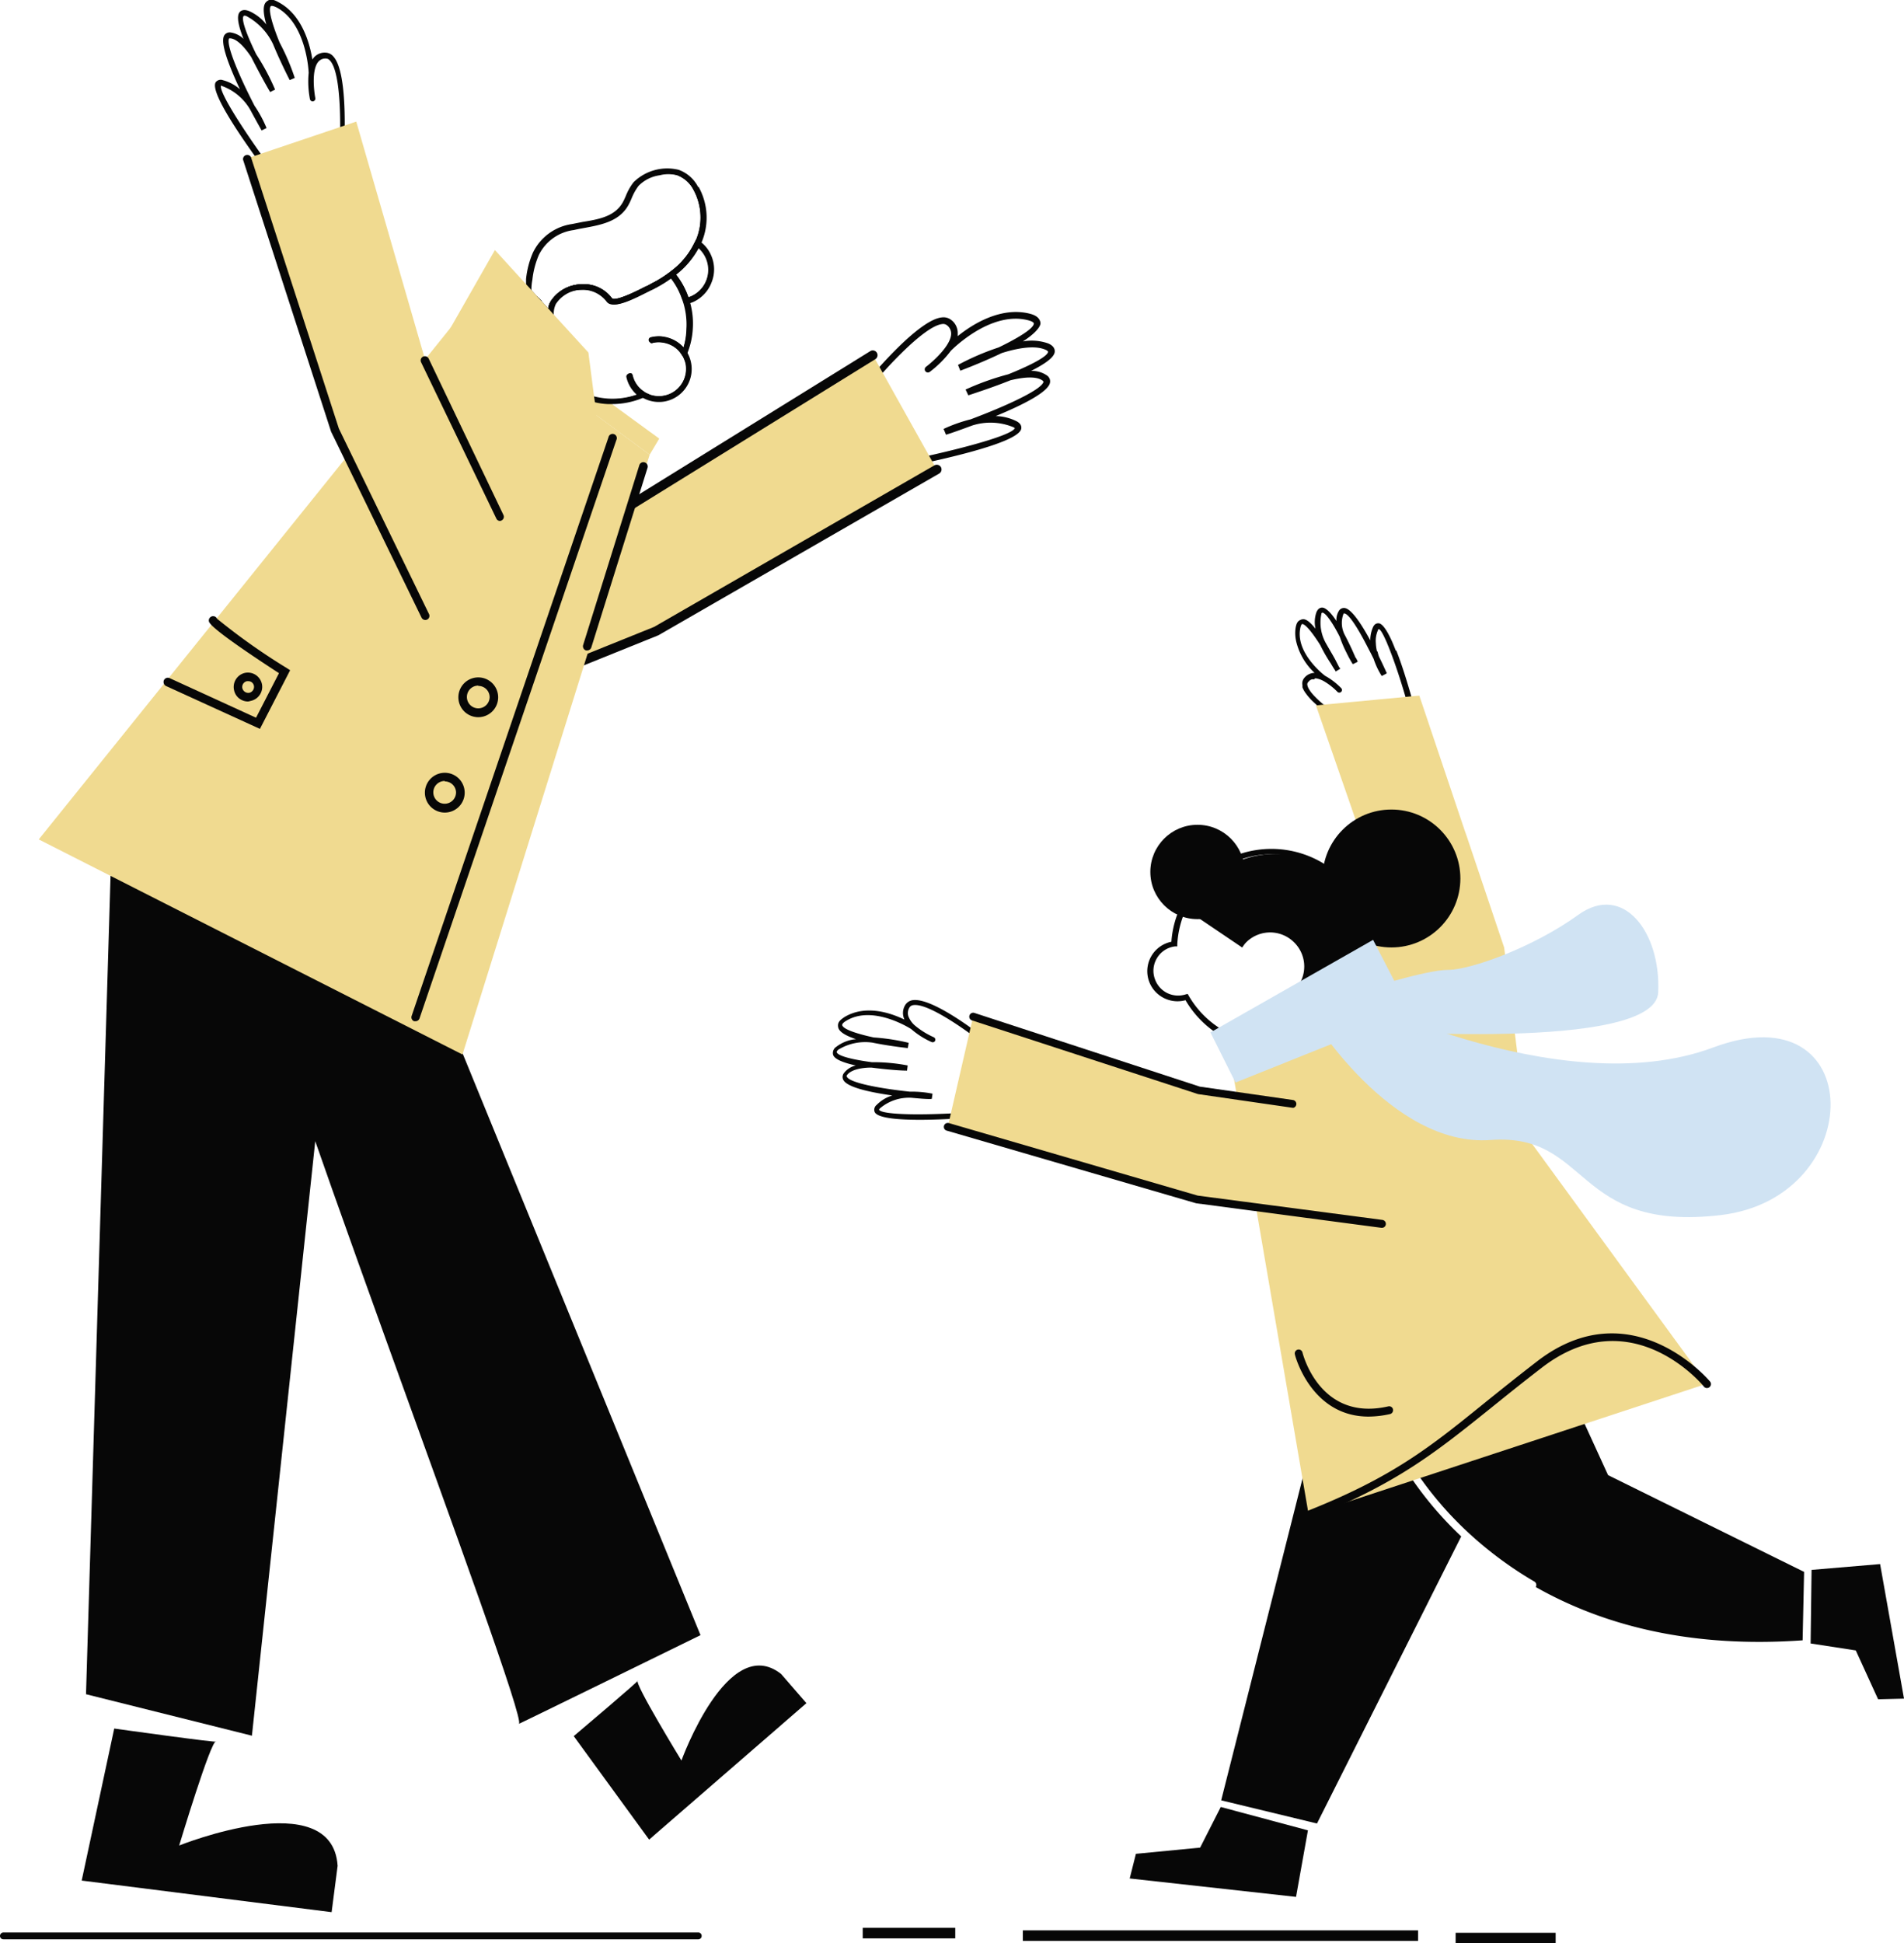<svg xmlns="http://www.w3.org/2000/svg" viewBox="0 0 180.86 184.58"><title>Asset 58</title><g id="Layer_2" data-name="Layer 2"><g id="Capa_1" data-name="Capa 1"><polygon points="57.77 38.12 62.62 41.66 61.71 43.19 54.88 38.13 57.77 38.12" fill="#f0da90"/><path d="M67.29,24.32a3.15,3.15,0,0,0-.81-1.05l-.22-.16A1,1,0,0,0,66,23a1.34,1.34,0,0,1-.12.24,7.21,7.21,0,0,1-2.05,2.45l-.21.17-.21.15a11.38,11.38,0,0,1-1.37.85l-.24.13a1.59,1.59,0,0,0,.13.22,1.07,1.07,0,0,0,.15.22l.23-.12a11.64,11.64,0,0,0,1.43-.9,6.66,6.66,0,0,1,1.08,2,1.06,1.06,0,0,1,.09.25l.26,0a1.53,1.53,0,0,0,.26-.08,2.6,2.6,0,0,0,.36-.13A3,3,0,0,0,67.29,24.32Zm-1.58,3.79a1.75,1.75,0,0,1-.32.12,7.42,7.42,0,0,0-1.19-2.17,8,8,0,0,0,2.15-2.55,2.76,2.76,0,0,1-.64,4.6Z" fill="#070707"/><path d="M62.2,27.06a1,1,0,0,1-.12-.23l-.24.13a1.59,1.59,0,0,0,.13.22,1.07,1.07,0,0,0,.15.22l.23-.12Zm0,0a1,1,0,0,1-.12-.23l-.24.13a1.59,1.59,0,0,0,.13.22,1.07,1.07,0,0,0,.15.22l.23-.12Zm5.33-2.85A3.14,3.14,0,0,0,66.59,23a1.24,1.24,0,0,0-.23-.17l-.22-.13A2.44,2.44,0,0,1,66,23a1.34,1.34,0,0,1-.12.24,1,1,0,0,1,.22.14,1.16,1.16,0,0,1,.21.16,2.76,2.76,0,0,1-.64,4.6,1.75,1.75,0,0,1-.32.12,1.34,1.34,0,0,1-.27.07,1.09,1.09,0,0,1-.26.05,1.06,1.06,0,0,1,.09.25,2.41,2.41,0,0,1,.08.25l.25,0,.27-.08a2,2,0,0,0,.39-.14,3.34,3.34,0,0,0,1.7-1.86A3.29,3.29,0,0,0,67.53,24.21ZM62.2,27.06a1,1,0,0,1-.12-.23l-.24.13a1.59,1.59,0,0,0,.13.22,1.07,1.07,0,0,0,.15.22l.23-.12Zm0,0a1,1,0,0,1-.12-.23l-.24.13-.23.12a1,1,0,0,0,.13.23,1.28,1.28,0,0,0,.14.21,1.34,1.34,0,0,0,.24-.12l.23-.12Z" fill="#070707"/><path d="M65.28,28.81a.72.72,0,0,0-.07-.25,1.14,1.14,0,0,0-.09-.26A6.73,6.73,0,0,0,64,26.23a.63.63,0,0,0-.17-.2.7.7,0,0,0-.16-.2l-.21.15a11.38,11.38,0,0,1-1.37.85l-.24.13-.23.12-.41.19-.29.15c-2.28,1.14-2.71,1-2.79.89A3.3,3.3,0,0,0,55.24,27a3.58,3.58,0,0,0-2.92,1.6,1.82,1.82,0,0,0-.25.72l-.65-.71-.21-.23a7.32,7.32,0,0,0-.39,2,4.19,4.19,0,0,0,0,.71.82.82,0,0,0,0,.27,2.11,2.11,0,0,0,0,.26,7.35,7.35,0,0,0,5.61,6.34,7.29,7.29,0,0,0,4.35-.3.89.89,0,0,0,.29-.12,1.23,1.23,0,0,0,.31-.14.92.92,0,0,1-.27-.16,2.5,2.5,0,0,1-1.09-1.56.3.3,0,0,0-.12-.17.27.27,0,0,0-.2,0,.26.26,0,0,0-.2.31,3.13,3.13,0,0,0,1,1.68,7.09,7.09,0,0,1-2.79.41,7.7,7.7,0,0,1-1.36-.21l-.54-4.17-3.33-3.64a2.09,2.09,0,0,1,.2-1,3,3,0,0,1,2.5-1.36,2.87,2.87,0,0,1,2.44,1.12c.44.61,1.7.15,3.44-.73l.28-.14.46-.23a1.34,1.34,0,0,0,.24-.12l.23-.12a11.64,11.64,0,0,0,1.43-.9,6.66,6.66,0,0,1,1.08,2,1.06,1.06,0,0,1,.09.25,2.41,2.41,0,0,1,.08.25,7.07,7.07,0,0,1,.25,2.3A6.73,6.73,0,0,1,64.93,33a3.18,3.18,0,0,0-2.11-1.05,3.08,3.08,0,0,0-1,.08.26.26,0,0,0-.2.32.25.25,0,0,0,.12.16.24.24,0,0,0,.2,0,2.26,2.26,0,0,1,.86-.05,2.76,2.76,0,0,1,1.1.37,2.59,2.59,0,0,1,.93,1,2.85,2.85,0,0,0,.12-.31c0-.1.09-.2.13-.3a7.46,7.46,0,0,0,.41-2.08A6.83,6.83,0,0,0,65.28,28.81Z" fill="#070707"/><path d="M65.55,28.73a2.41,2.41,0,0,0-.08-.25,1.83,1.83,0,0,0-.08-.25,7.42,7.42,0,0,0-1.19-2.17,1.51,1.51,0,0,0-.17-.2,1.4,1.4,0,0,0-.16-.2l-.21.17-.21.15,0,0a.7.7,0,0,1,.13.17,1.06,1.06,0,0,1,.17.2,6.66,6.66,0,0,1,1.08,2,1.06,1.06,0,0,1,.09.25,2.41,2.41,0,0,1,.08.25,7.07,7.07,0,0,1,.25,2.3A6.73,6.73,0,0,1,64.93,33h0a1.72,1.72,0,0,1-.11.29c0,.09-.07.19-.11.28a2.61,2.61,0,0,1,.17.28,1.94,1.94,0,0,1,.13.3,1.3,1.3,0,0,0,.16-.31h0a2.88,2.88,0,0,0,.13-.31,7.31,7.31,0,0,0,.51-2.35A7.41,7.41,0,0,0,65.55,28.73Zm-4.13,8.64a.92.92,0,0,1-.27-.16,1.51,1.51,0,0,1-.29.13l-.28.11a7.09,7.09,0,0,1-2.79.41,7.7,7.7,0,0,1-1.36-.21,7.09,7.09,0,0,1-5.31-6.11,2.6,2.6,0,0,1,0-.26,2.72,2.72,0,0,1,0-.28,2.09,2.09,0,0,1,0-.25c0-.12,0-.25,0-.38a6.31,6.31,0,0,1,.34-1.79l-.21-.23L51,28.13a7.49,7.49,0,0,0-.45,2.21c0,.24,0,.48,0,.71a2.53,2.53,0,0,0,0,.28l0,.26a7.58,7.58,0,0,0,5.92,6.61,6.5,6.5,0,0,0,1.25.18l.42,0a7.59,7.59,0,0,0,2.93-.59,2,2,0,0,0,.3-.14h0a1.82,1.82,0,0,0,.31-.16Z" fill="#070707"/><path d="M63.24,37.84a2.89,2.89,0,0,1-1.82-.17h0l-.3-.16a2.2,2.2,0,0,1-.25-.17,2.83,2.83,0,0,1-1.06-1.63l.14-.23a.3.3,0,0,1,.12.17,2.5,2.5,0,0,0,1.09,1.56.92.92,0,0,0,.27.16l.31.14h0a2.6,2.6,0,0,0,3.37-3,2.81,2.81,0,0,0-.1-.31,1.94,1.94,0,0,0-.13-.3,2.59,2.59,0,0,0-.93-1,2.76,2.76,0,0,0-1.1-.37,2.26,2.26,0,0,0-.86.05.24.24,0,0,1-.2,0l.14-.22a2.63,2.63,0,0,1,.92-.07,2.84,2.84,0,0,1,2,1.08,1.44,1.44,0,0,1,.18.25,2.75,2.75,0,0,1,.17.29h0a3.38,3.38,0,0,1,.2.56A2.86,2.86,0,0,1,63.24,37.84Z" fill="#070707"/><path d="M63.3,38.1a2.94,2.94,0,0,1-.72.08,3.08,3.08,0,0,1-1.47-.37,1.75,1.75,0,0,1-.29-.18l-.24-.18a3.13,3.13,0,0,1-1-1.68.26.26,0,0,1,.2-.31.27.27,0,0,1,.2,0,.3.3,0,0,1,.12.17,2.5,2.5,0,0,0,1.09,1.56.92.92,0,0,0,.27.16l.31.14h0a2.6,2.6,0,0,0,3.37-3,2.81,2.81,0,0,0-.1-.31,1.94,1.94,0,0,0-.13-.3,2.59,2.59,0,0,0-.93-1,2.76,2.76,0,0,0-1.1-.37,2.26,2.26,0,0,0-.86.05.24.24,0,0,1-.2,0,.25.25,0,0,1-.12-.16.26.26,0,0,1,.2-.32,3.08,3.08,0,0,1,1-.08A3.18,3.18,0,0,1,64.93,33h0a2.54,2.54,0,0,1,.2.24,2.61,2.61,0,0,1,.17.28,3.13,3.13,0,0,1-2,4.58Z" fill="#070707"/><path d="M52.07,29.29l-.65-.71a6.31,6.31,0,0,0-.34,1.79c0,.13,0,.26,0,.38a2.09,2.09,0,0,0,0,.25,6.46,6.46,0,0,0,.91-.39l0,0V30.3A5.69,5.69,0,0,1,52.07,29.29ZM61.84,27l-.23.12-.41.19-.29.15c-2.28,1.14-2.71,1-2.79.89A3.3,3.3,0,0,0,55.24,27a3.58,3.58,0,0,0-2.92,1.6,1.82,1.82,0,0,0-.25.72l.24.27a1.82,1.82,0,0,1,.23-.85,3.35,3.35,0,0,1,5.37-.24c.46.63,2.91-.73,3.4-1l.43-.2c.07,0,.15-.08.23-.13A1.59,1.59,0,0,1,61.84,27Zm-9.77,2.33-.65-.71a6.31,6.31,0,0,0-.34,1.79c0,.13,0,.26,0,.38a2.09,2.09,0,0,0,0,.25,6.46,6.46,0,0,0,.91-.39l0,0V30.3A5.69,5.69,0,0,1,52.07,29.29ZM61.84,27l-.23.12-.41.19-.29.15c-2.28,1.14-2.71,1-2.79.89A3.3,3.3,0,0,0,55.24,27a3.58,3.58,0,0,0-2.92,1.6,1.82,1.82,0,0,0-.25.72l.24.27a1.82,1.82,0,0,1,.23-.85,3.35,3.35,0,0,1,5.37-.24c.46.63,2.91-.73,3.4-1l.43-.2c.07,0,.15-.08.23-.13A1.59,1.59,0,0,1,61.84,27ZM51.08,30.37c0,.13,0,.26,0,.38a2.09,2.09,0,0,0,0,.25,6.46,6.46,0,0,0,.91-.39l0,0V30.3a5.69,5.69,0,0,1,0-1l-.65-.71A6.31,6.31,0,0,0,51.08,30.37Zm15-12.51a3.11,3.11,0,0,0-1.71-1.52,3.65,3.65,0,0,0-1.8,0,3.75,3.75,0,0,0-2.19,1.13,8.18,8.18,0,0,0-.92,1.73c-.94,1.89-3.13,1.94-5.1,2.38a4.6,4.6,0,0,0-3.51,2.53,8.39,8.39,0,0,0-.63,2.42c0,.23-.06.47-.08.7a18.71,18.71,0,0,0,0,3.51.74.74,0,0,0,.15.48.46.46,0,0,0,.27.15,1.31,1.31,0,0,0,.28,0l.25,0a7.69,7.69,0,0,0,1.2-.52c0-.35,0-.79,0-1.2a1.82,1.82,0,0,1,.23-.85,3.35,3.35,0,0,1,5.37-.24c.46.63,2.91-.73,3.4-1l.43-.2c.07,0,.15-.08.23-.13a2.53,2.53,0,0,0,.23-.12,11.45,11.45,0,0,0,1.41-.88l.21-.15.21-.17a7.61,7.61,0,0,0,2.11-2.51l.12-.24a1.86,1.86,0,0,0,.1-.25,5.44,5.44,0,0,0,.34-1.08A5.81,5.81,0,0,0,66.09,17.86Zm.35,3.87a5.51,5.51,0,0,1-.3,1A2.44,2.44,0,0,1,66,23a1.34,1.34,0,0,1-.12.24,7.21,7.21,0,0,1-2.05,2.45l-.21.17-.21.15a11.38,11.38,0,0,1-1.37.85l-.24.13-.23.12-.41.19-.29.15c-2.28,1.14-2.71,1-2.79.89A3.3,3.3,0,0,0,55.24,27a3.58,3.58,0,0,0-2.92,1.6,1.82,1.82,0,0,0-.25.72l-.65-.71-.21-.23L51,28.13h0l-.6-.66q0-.47.09-.93a8.18,8.18,0,0,1,.61-2.35,4.3,4.3,0,0,1,3.33-2.38c.33-.08.67-.14,1-.2,1.68-.31,3.43-.64,4.26-2.32.09-.17.16-.34.23-.5a5.15,5.15,0,0,1,.66-1.18,3.48,3.48,0,0,1,2-1,3.3,3.3,0,0,1,1.67,0A2.89,2.89,0,0,1,65.86,18,5.52,5.52,0,0,1,66.44,21.73ZM52.07,29.29l-.65-.71a6.31,6.31,0,0,0-.34,1.79c0,.13,0,.26,0,.38a2.09,2.09,0,0,0,0,.25,6.46,6.46,0,0,0,.91-.39l0,0V30.3A5.69,5.69,0,0,1,52.07,29.29ZM61.84,27l-.23.12-.41.19-.29.15c-2.28,1.14-2.71,1-2.79.89A3.3,3.3,0,0,0,55.24,27a3.58,3.58,0,0,0-2.92,1.6,1.82,1.82,0,0,0-.25.72l.24.27a1.82,1.82,0,0,1,.23-.85,3.35,3.35,0,0,1,5.37-.24c.46.63,2.91-.73,3.4-1l.43-.2c.07,0,.15-.08.23-.13A1.59,1.59,0,0,1,61.84,27Zm-9.77,2.33-.65-.71a6.31,6.31,0,0,0-.34,1.79c0,.13,0,.26,0,.38a2.09,2.09,0,0,0,0,.25,6.46,6.46,0,0,0,.91-.39l0,0V30.3A5.69,5.69,0,0,1,52.07,29.29Z" fill="#070707"/><path d="M61.84,27l-.23.12-.41.19-.29.15c-2.28,1.14-2.71,1-2.79.89A3.3,3.3,0,0,0,55.24,27a3.58,3.58,0,0,0-2.92,1.6,1.82,1.82,0,0,0-.25.72l.24.27a1.82,1.82,0,0,1,.23-.85,3.35,3.35,0,0,1,5.37-.24c.46.63,2.91-.73,3.4-1l.43-.2c.07,0,.15-.08.23-.13A1.59,1.59,0,0,1,61.84,27Zm0,0-.23.12-.41.19-.29.15c-2.28,1.14-2.71,1-2.79.89A3.3,3.3,0,0,0,55.24,27a3.58,3.58,0,0,0-2.92,1.6,1.82,1.82,0,0,0-.25.72l.24.27a1.82,1.82,0,0,1,.23-.85,3.35,3.35,0,0,1,5.37-.24c.46.63,2.91-.73,3.4-1l.43-.2c.07,0,.15-.08.23-.13A1.59,1.59,0,0,1,61.84,27Zm4.48-9.23a3.36,3.36,0,0,0-1.85-1.64,4.57,4.57,0,0,0-4.28,1.17,5.25,5.25,0,0,0-.74,1.3c-.07.16-.14.32-.22.48-.72,1.45-2.26,1.74-3.89,2l-1,.2A4.89,4.89,0,0,0,50.62,24a8.42,8.42,0,0,0-.65,2.5c0,.16,0,.32,0,.48a19.09,19.09,0,0,0-.05,3.78,1.06,1.06,0,0,0,.21.63.72.72,0,0,0,.51.24h.27l.26-.05a6.27,6.27,0,0,0,1.11-.45l.32-.16v-.64c0-.15,0-.3,0-.45a2.09,2.09,0,0,1,.2-1,3,3,0,0,1,2.5-1.36,2.87,2.87,0,0,1,2.44,1.12c.44.61,1.7.15,3.44-.73l.28-.14.46-.23a1.34,1.34,0,0,0,.24-.12l.23-.12a11.64,11.64,0,0,0,1.43-.9l.21-.15.21-.17a8,8,0,0,0,2.15-2.55c.05-.08.09-.16.13-.24l.11-.24a6,6,0,0,0-.27-5.3Zm.12,4a5.51,5.51,0,0,1-.3,1A2.44,2.44,0,0,1,66,23a1.34,1.34,0,0,1-.12.24,7.21,7.21,0,0,1-2.05,2.45l-.21.17-.21.15a11.38,11.38,0,0,1-1.37.85l-.24.13-.23.12-.41.19-.29.15c-2.28,1.14-2.71,1-2.79.89A3.3,3.3,0,0,0,55.24,27a3.58,3.58,0,0,0-2.92,1.6,1.82,1.82,0,0,0-.25.72,5.69,5.69,0,0,0,0,1v.29l0,0a6.46,6.46,0,0,1-.91.39l-.25.06a.5.5,0,0,1-.28,0l-.06,0a.62.62,0,0,1-.09-.33,18.23,18.23,0,0,1,0-3.22q0-.47.09-.93a8.18,8.18,0,0,1,.61-2.35,4.3,4.3,0,0,1,3.33-2.38c.33-.08.67-.14,1-.2,1.68-.31,3.43-.64,4.26-2.32.09-.17.16-.34.23-.5a5.15,5.15,0,0,1,.66-1.18,3.48,3.48,0,0,1,2-1,3.3,3.3,0,0,1,1.67,0A2.89,2.89,0,0,1,65.86,18,5.52,5.52,0,0,1,66.44,21.73ZM61.84,27l-.23.12-.41.19-.29.15c-2.28,1.14-2.71,1-2.79.89A3.3,3.3,0,0,0,55.24,27a3.58,3.58,0,0,0-2.92,1.6,1.82,1.82,0,0,0-.25.72l.24.27a1.82,1.82,0,0,1,.23-.85,3.35,3.35,0,0,1,5.37-.24c.46.63,2.91-.73,3.4-1l.43-.2c.07,0,.15-.08.23-.13A1.59,1.59,0,0,1,61.84,27Z" fill="#070707"/><path d="M84,44.76l-2.52-7.48.1-.13c.22-.27,5.38-6.73,7.87-7a1.19,1.19,0,0,1,.92.25,1.55,1.55,0,0,1,.6,1.3,2,2,0,0,1,0,.23c1.41-1.14,4.07-2.8,6.79-2.15.68.16,1,.45,1.07.86s-.67,1.16-1.67,1.79a4.74,4.74,0,0,1,2.41.19c.53.23.63.54.62.76,0,.56-1,1.22-2.25,1.85a2.49,2.49,0,0,1,1.52.44.67.67,0,0,1,.28.67c-.16.91-2.68,2.16-5.16,3.18a4.63,4.63,0,0,1,2,.5c.41.22.46.5.43.69-.23,1.48-9,3.27-12.75,4ZM82.14,37.4l2.25,6.68C90,43,96.13,41.42,96.4,40.66l-.13-.08a5.69,5.69,0,0,0-3.93-.16c-1.11.41-2,.73-2.48.87l-.23-.55a14.25,14.25,0,0,1,2.57-.91c3.62-1.36,6.8-2.87,6.92-3.57,0,0,0,0-.06-.09-.58-.46-1.79-.36-3.08-.05-1.59.64-3.22,1.17-4,1.43L91.72,37a25.21,25.21,0,0,1,4.06-1.45c2.14-.86,3.76-1.71,3.78-2.15,0,0-.07-.11-.25-.18-1-.45-2.67-.16-4.17.32-1.53.74-3.13,1.37-3.92,1.67L91,34.66A24.19,24.19,0,0,1,94.86,33c1.93-.93,3.36-1.83,3.34-2.28,0-.07-.14-.21-.61-.32-3.54-.85-7.13,2.78-7.27,2.92a10.09,10.09,0,0,1-2,2,.3.3,0,0,1-.36-.48c.65-.49,2.35-2,2.39-3.12a1,1,0,0,0-.39-.82.59.59,0,0,0-.47-.12C87.68,31,83.67,35.5,82.14,37.4Z" fill="#070707"/><polygon points="42.8 54.95 58.99 48.54 82.91 33.73 88.98 44.59 62.31 59.95 39.47 69.16 42.8 54.95" fill="#f0da90"/><path d="M41.62,68.75a.45.45,0,0,1-.42-.29.45.45,0,0,1,.25-.58l20.69-8.34L88.76,44.2a.46.46,0,0,1,.62.17.45.45,0,0,1-.17.61L62.54,60.34,41.79,68.71A.38.38,0,0,1,41.62,68.75Z" fill="#070707"/><path d="M48.55,53.33a.45.45,0,0,1-.18-.86l10.45-4.35L82.67,33.35a.45.45,0,0,1,.62.15.45.45,0,0,1-.15.62L59.23,48.92,48.72,53.3Z" fill="#070707"/><path d="M120.82,99.73A9.54,9.54,0,0,1,112.61,95a2.86,2.86,0,0,1-2-.18,2.85,2.85,0,0,1,.66-5.37,9.24,9.24,0,0,1,.88-3.35,9.53,9.53,0,0,1,12.69-4.56h0a9.54,9.54,0,0,1,4.55,12.7,9.58,9.58,0,0,1-8.62,5.47Zm-8-5.32.11.19A9,9,0,1,0,124.68,82h0a9,9,0,0,0-12,4.31,9.11,9.11,0,0,0-.85,3.37v.21l-.21,0a2.32,2.32,0,0,0-1.83,1.32,2.3,2.3,0,0,0-.08,1.8,2.34,2.34,0,0,0,1.2,1.33,2.38,2.38,0,0,0,1.78.09Z" fill="#070707"/><path d="M87.37,106.36c-2.14,0-4-.17-4.28-.73a.58.58,0,0,1,.18-.68,3.48,3.48,0,0,1,1.49-.9c-2.11-.3-4.31-.77-4.66-1.49a.6.6,0,0,1,.06-.63,2,2,0,0,1,1.13-.73c-1.11-.24-2-.57-2.15-1a.7.7,0,0,1,.31-.78,3.58,3.58,0,0,1,1.86-.72c-.91-.3-1.6-.67-1.69-1.12s.13-.67.63-1c2-1.17,4.33-.38,5.66.26l-.06-.16A1.44,1.44,0,0,1,86,95.44a1,1,0,0,1,.68-.44c2-.31,6.93,3.65,7.49,4.1l.1.08L93.91,106l-.21,0C92.46,106.15,89.75,106.36,87.37,106.36Zm-.78-2.09a4.26,4.26,0,0,0-3,1,.39.39,0,0,0-.09.13c.24.52,4.65.59,9.9.15l.34-6.16c-1.55-1.25-5.54-4.17-7-3.92a.48.48,0,0,0-.34.21,1,1,0,0,0-.12.83,2.2,2.2,0,0,0,.61.88.12.12,0,0,1,0,0,7.57,7.57,0,0,0,1.81,1.13.26.26,0,0,1,.13.33.26.26,0,0,1-.33.13,7.73,7.73,0,0,1-1.95-1.24c-.24-.15-3.66-2.28-6.14-.8-.28.16-.43.32-.41.43.09.39,1.38.82,3,1.17a19.77,19.77,0,0,1,3.32.51l-.09.5c-.67-.08-2-.24-3.36-.52a4.89,4.89,0,0,0-3.24.67s-.18.16-.15.24c.12.37,1.54.71,3.34.95a17.12,17.12,0,0,1,3.4.31l-.06.49c-.68,0-2-.11-3.39-.29-1,0-2,.23-2.33.74-.06.07,0,.11,0,.13.3.6,3.26,1.13,6,1.42a9.9,9.9,0,0,1,2.14.19l-.07.49C88.31,104.42,87.53,104.36,86.59,104.27Z" fill="#070707"/><path d="M125.69,67.46c.27.23.55.44.83.64,1.17.87,2.31,1.56,2.56,1.71l.11.06,2.75-1.18.77-.33,1.76-.76-.06-.21-.35-1.25c-.38-1.32-.89-3-1.42-4.34a4.93,4.93,0,0,0-.55,0c.47,1.2,1,2.8,1.47,4.42l.31,1.12-1.37.59-.77.33-2.51,1.08a32,32,0,0,1-2.67-1.81h0c-.25-.18-.49-.38-.72-.57l-.09-.08a.28.28,0,0,1,0,.09C125.71,67.09,125.7,67.26,125.69,67.46ZM130.25,62l.27.54a7.36,7.36,0,0,0,.77,1.63l.44-.23c-.13-.28-.39-.87-.74-1.57a4.1,4.1,0,0,1-.14-.5A4.29,4.29,0,0,0,130.25,62Zm-4.56,5.47c.27.23.55.44.83.64,1.17.87,2.31,1.56,2.56,1.71l.11.06,2.75-1.18.77-.33,1.76-.76-.06-.21-.35-1.25c-.38-1.32-.89-3-1.42-4.34a4.93,4.93,0,0,0-.55,0c.47,1.2,1,2.8,1.47,4.42l.31,1.12-1.37.59-.77.33-2.51,1.08a32,32,0,0,1-2.67-1.81h0c-.25-.18-.49-.38-.72-.57l-.09-.08a.28.28,0,0,1,0,.09C125.71,67.09,125.7,67.26,125.69,67.46Zm1.19-3.69.43-.26-.06-.12-.41.32Zm1.64-.7.44-.22c0-.11-.1-.23-.16-.38a4.44,4.44,0,0,0-.49.24Zm2.77,1.09.44-.23c-.13-.28-.39-.87-.74-1.57a4.1,4.1,0,0,1-.14-.5,4.29,4.29,0,0,0-.6.13l.27.54A7.36,7.36,0,0,0,131.29,64.16Zm-8.17-3.26a6,6,0,0,0,1.75,3h0a1.29,1.29,0,0,0-1,.51h0a.81.81,0,0,0-.15.68,1.8,1.8,0,0,0,0,.19,2.42,2.42,0,0,0,.35.61l.09.12a6.13,6.13,0,0,0,.5.56l.42.39c.17.16.36.32.55.47s.55.44.83.64c1.17.87,2.31,1.56,2.56,1.71l.11.06,2.75-1.18.77-.33,1.76-.76-.06-.21-.35-1.25c-.38-1.32-.89-3-1.42-4.34-.12-.3-.23-.58-.35-.85-.45-1-.9-1.7-1.27-1.73-.12,0-.36,0-.53.35a3,3,0,0,0-.27,1.27c-.82-1.52-1.79-3-2.44-3.07a.56.56,0,0,0-.52.24,1.6,1.6,0,0,0-.25,1c-.48-.74-1-1.28-1.36-1.28h0c-.18,0-.41.09-.56.49a2.85,2.85,0,0,0-.07,1.52c-.46-.57-.91-1-1.29-.89s-.51.31-.6.8A3.44,3.44,0,0,0,123.12,60.9Zm1.79,3.52H125a2.33,2.33,0,0,1,.77.28l0,0a6.07,6.07,0,0,1,1.27,1,.25.25,0,0,0,.36,0,.25.25,0,0,0,0-.35,6.63,6.63,0,0,0-1.32-1.05l-.21-.12s-.21-.16-.44-.37c-.77-.71-2.27-2.34-1.92-4.14.06-.31.14-.4.18-.41h0c.32,0,1,.86,1.72,2A14.3,14.3,0,0,0,126.4,63c.2.34.36.59.44.7l0,.06.43-.26-.06-.12-.38-.74c-.26-.48-.58-1-.92-1.61a4,4,0,0,1-.4-2.68c0-.13.08-.16.1-.16.31,0,1,1,1.66,2.31a10.47,10.47,0,0,0,.62,1.47c.14.29.27.54.38.73l.21.36.44-.22c0-.11-.1-.23-.16-.38s-.21-.47-.33-.75c-.21-.45-.45-.95-.71-1.44a2.46,2.46,0,0,1-.09-2s0,0,.06,0c.4,0,1.24,1.3,2.12,3l.4.77.27.54a7.36,7.36,0,0,0,.77,1.63l.44-.23c-.13-.28-.39-.87-.74-1.57a4.1,4.1,0,0,1-.14-.5,3.78,3.78,0,0,1-.12-.82,2.44,2.44,0,0,1,.21-1.25c0-.07.06-.08.06-.08.17,0,.44.51.76,1.24.1.25.22.52.33.82.47,1.2,1,2.8,1.47,4.42l.31,1.12-1.37.59-.77.33-2.51,1.08a32,32,0,0,1-2.67-1.81h0c-.25-.18-.49-.38-.72-.57l-.09-.08a9.35,9.35,0,0,1-.78-.72,4.23,4.23,0,0,1-.42-.48,2.22,2.22,0,0,1-.15-.23,1.19,1.19,0,0,1-.16-.38.32.32,0,0,1,.06-.29l.08-.09a.57.57,0,0,1,.28-.18.54.54,0,0,1,.22,0ZM130.25,62l.27.54a7.36,7.36,0,0,0,.77,1.63l.44-.23c-.13-.28-.39-.87-.74-1.57a4.1,4.1,0,0,1-.14-.5A4.29,4.29,0,0,0,130.25,62Zm-1.94.72.21.36.44-.22c0-.11-.1-.23-.16-.38A4.44,4.44,0,0,0,128.31,62.71Zm-2.62,4.75c.27.23.55.44.83.64,1.17.87,2.31,1.56,2.56,1.71l.11.06,2.75-1.18.77-.33,1.76-.76-.06-.21-.35-1.25c-.38-1.32-.89-3-1.42-4.34a4.93,4.93,0,0,0-.55,0c.47,1.2,1,2.8,1.47,4.42l.31,1.12-1.37.59-.77.33-2.51,1.08a32,32,0,0,1-2.67-1.81h0c-.25-.18-.49-.38-.72-.57l-.09-.08a.28.28,0,0,1,0,.09C125.71,67.09,125.7,67.26,125.69,67.46Zm6,.77.21.46.77-.33,1.76-.76-.06-.21-.35-1.25c-.38-1.32-.89-3-1.42-4.34a4.93,4.93,0,0,0-.55,0c.47,1.2,1,2.8,1.47,4.42l.31,1.12-1.37.59Z" fill="#070707"/><path d="M116,171l9.1,2.2,10.38-20.66.46-.92,2.86-5.69a33.65,33.65,0,0,1-5.19-6.22l-.07-.11a26.71,26.71,0,0,1-3.75-8.55.37.37,0,0,1,.3-.44.38.38,0,0,1,.44.3c0,.1,1.44,7.45,8.62,14.32L144.26,135c-3.73-10.38-11.6-7-15.83-4.12a23.7,23.7,0,0,0-2.84,2.21l-.73,2.88h0l-.26,1Z" fill="#070707"/><path d="M125.51,122.17a43.18,43.18,0,0,0,2.92,8.67,47.74,47.74,0,0,0,5.06,8.75,26.71,26.71,0,0,1-3.75-8.55.37.37,0,0,1,.3-.44.38.38,0,0,1,.44.3c0,.1,1.44,7.45,8.62,14.32a35.88,35.88,0,0,0,6.65,5,.38.38,0,0,1,.13.52c6.37,3.61,14.65,5.82,25.35,5.06l.14-6.5-18.62-9.19-10.32-22.56Z" fill="#070707"/><polygon points="172.08 149.11 171.99 156.1 176.28 156.76 178.4 161.4 180.86 161.34 178.59 148.56 172.08 149.11" fill="#070707"/><polygon points="124.24 173.85 115.96 171.63 114 175.49 107.9 176.08 107.31 178.42 123.11 180.17 124.24 173.85" fill="#070707"/><path d="M122.93,89.51a3.22,3.22,0,0,0-4.56,0A2.89,2.89,0,0,0,118,90l-5.56-3.76c5.29-7.73,12.36-4.43,12.36-4.43,9.31,5.37,2.84,14.72,2.84,14.72l-4.31-2.92A3.21,3.21,0,0,0,122.93,89.51Z" fill="#070707"/><polygon points="131.27 89.1 116.8 100.05 124.31 143.87 162.15 131.42 131.27 89.1" fill="#f0da90"/><polygon points="123.31 101.36 145.56 111.49 142.88 90 139.35 79.51 139.14 78.91 134.82 66.07 134.06 66.14 133.56 66.19 131.78 66.36 130.9 66.44 128.92 66.63 128.26 66.69 128.25 66.69 126.57 66.85 126.38 66.87 125.82 66.92 125.72 66.93 125.14 66.99 125 67 128.42 76.85 128.79 77.94 128.8 77.94 132.57 88.82 123.31 101.36" fill="#f0da90"/><polygon points="127.61 105.27 113.86 103.54 92.45 96.5 90.03 107.03 113.67 113.92 133.09 116.48 127.61 105.27" fill="#f0da90"/><path d="M131.27,116.62h-.05l-17.6-2.33-23.69-6.9a.37.37,0,0,1-.26-.46.38.38,0,0,1,.46-.26l23.64,6.89,17.55,2.31a.38.38,0,0,1,.32.42A.37.37,0,0,1,131.27,116.62Z" fill="#070707"/><path d="M122.77,105.21h-.06l-8.91-1.29-21.47-7a.37.37,0,0,1-.24-.47.37.37,0,0,1,.47-.24l21.41,7,8.85,1.27a.38.38,0,0,1,0,.75Z" fill="#070707"/><path d="M130,134.55c-5.48,0-7-5.84-7-5.91a.37.37,0,1,1,.72-.18c.07.27,1.72,6.59,8.15,5.12a.37.37,0,0,1,.45.28.38.38,0,0,1-.28.45A9.55,9.55,0,0,1,130,134.55Z" fill="#070707"/><path d="M124.31,144.24a.37.37,0,0,1-.14-.72c8.16-3.24,11.69-6.08,17-10.39,1.41-1.13,3-2.41,4.83-3.82,8.94-6.9,16.33,1.78,16.4,1.87a.38.38,0,1,1-.58.48c-.28-.34-7-8.21-15.37-1.75-1.82,1.4-3.41,2.68-4.81,3.81-5.4,4.34-9,7.21-17.23,10.5Z" fill="#070707"/><circle cx="132.17" cy="83.44" r="6.55" fill="#070707"/><circle cx="113.75" cy="82.82" r="4.48" fill="#070707"/><polygon points="130.43 89.27 133.99 96.16 117.36 102.82 114.98 98.06 130.43 89.27" fill="#d0e3f3"/><path d="M126.62,93.79S148,105,162.74,99.49s14.74,14.26.72,15.92-12.36-7.84-21.87-7.13-17.1-11.88-17.1-11.88Z" fill="#d0e3f3"/><path d="M129.24,97.83s28,2.14,28.27-3.57-3.32-10.45-7.6-7.36-10.22,5.22-12.36,5.22-8.33,2-8.33,2Z" fill="#d0e3f3"/><rect x="97.16" y="183.35" width="37.54" height="1" fill="#070707"/><rect x="138.27" y="183.58" width="9.5" height="1" fill="#070707"/><rect x="81.95" y="183.11" width="8.79" height="1" fill="#070707"/><path d="M23.35,87c-.56,4.42,27,76.18,25.94,76.73s17.25-8.42,17.25-8.42L37.7,84.79Z" fill="#070707"/><polygon points="10.77 74.2 8.17 160.92 23.93 164.86 32.95 80.19 10.77 74.2" fill="#070707"/><rect x="35" y="77.61" width="12.69" height="1.08" transform="translate(-15.16 10.15) rotate(-11.84)" fill="#070707"/><polygon points="43.93 100.16 56.04 61.37 61.71 43.19 43.79 29.9 3.68 79.73 43.93 100.16" fill="#f0da90"/><path d="M55.78,61.78l-.12,0a.42.42,0,0,1-.27-.51l5.34-17.09a.4.4,0,0,1,.51-.26.41.41,0,0,1,.27.51L56.17,61.49A.41.41,0,0,1,55.78,61.78Z" fill="#070707"/><path d="M66.36,184.2H.33a.32.32,0,0,1-.33-.32.33.33,0,0,1,.33-.33h66a.32.32,0,0,1,.32.33A.32.32,0,0,1,66.36,184.2Z" fill="#070707"/><path d="M10.85,164.18s10.14,1.42,9.67,1.23-3.5,9.88-3.5,9.88,14.55-5.85,15.05,1.93l-.57,4.4-23.74-3Z" fill="#070707"/><path d="M54.5,164.9s6.46-5.46,6.08-5.27,4.15,7.59,4.15,7.59S69.14,155,74.2,159l2.4,2.77L61.66,174.73Z" fill="#070707"/><path d="M24.69,69.23l-8.92-4.07a.43.43,0,0,1-.2-.55.41.41,0,0,1,.54-.2l8.21,3.76,2.18-4.23C20,59.71,19.88,59.18,19.84,59a.41.41,0,0,1,.78-.23,60.1,60.1,0,0,0,6.63,4.69l.31.2Z" fill="#070707"/><path d="M23.57,66.63a1.36,1.36,0,0,1-.75-.22,1.33,1.33,0,0,1-.59-.87,1.37,1.37,0,0,1,1.05-1.63,1.36,1.36,0,0,1,1,.19,1.38,1.38,0,0,1,.6.87h0a1.33,1.33,0,0,1-.19,1,1.34,1.34,0,0,1-.87.6A1.43,1.43,0,0,1,23.57,66.63Zm0-1.93h-.11a.56.56,0,0,0-.44.66.58.58,0,0,0,.67.44.58.58,0,0,0,.43-.67h0a.55.55,0,0,0-.24-.35A.56.56,0,0,0,23.57,64.7Z" fill="#070707"/><polygon points="57.13 42.99 42.25 32.1 47.01 23.75 49.92 26.94 50.15 27.19 50.4 27.46 51 28.12 51 28.13 51.21 28.35 51.42 28.58 52.07 29.29 52.31 29.56 52.56 29.84 55.89 33.48 56.43 37.65 56.47 37.93 56.51 38.2 57.13 42.99" fill="#f0da90"/><path d="M26.63,18.12l-.14-.19c-2-2.67-6.71-9-6-10.12a.6.6,0,0,1,.7-.19,4,4,0,0,1,1.6.86c-1-2.14-1.92-4.44-1.48-5.13a.61.61,0,0,1,.57-.27,2.25,2.25,0,0,1,1.25.61c-.46-1.16-.69-2.15-.37-2.53.12-.15.37-.3.85-.13a4.19,4.19,0,0,1,1.69,1.3c-.29-1-.37-1.83,0-2.16s.67-.23,1.21.07c2.16,1.18,2.91,3.84,3.16,5.41l.12-.16A1.36,1.36,0,0,1,30.92,5a1,1,0,0,1,.75.37c1.49,1.64,1,8.9,1,9.21v.14ZM21,8.12h0c-.29.61,2.77,5.27,5.84,9.31l5.41-3c.12-2.14.19-7.48-.9-8.67a.52.52,0,0,0-.38-.2.89.89,0,0,0-.73.3c-.65.76-.42,2.75-.29,3.45a.26.26,0,0,1-.2.31.26.26,0,0,1-.31-.21,8.8,8.8,0,0,1-.12-2.48c0-.24-.24-4.67-3-6.2-.38-.2-.55-.18-.59-.15-.28.28.12,1.72.83,3.46A21.59,21.59,0,0,1,28,7.4l-.48.21c-.34-.67-1-2-1.58-3.41a5.88,5.88,0,0,0-2.53-2.67c-.16-.06-.25-.05-.27,0-.25.3.31,1.81,1.2,3.63a21.37,21.37,0,0,1,1.79,3.35l-.47.23c-.39-.65-1.13-2-1.79-3.31-.66-1-1.39-1.75-2-1.79-.07,0-.09,0-.1,0-.33.52.85,3.39,2.41,6.41a11.74,11.74,0,0,1,1.14,2.11l-.47.23c-.2-.36-.62-1.11-1.1-2a5.09,5.09,0,0,0-2.66-2.22Z" fill="#070707"/><polygon points="47.5 49.09 40.72 35.34 33.84 11.55 23.46 15.05 31.81 40.83 41.29 60.32 47.5 49.09" fill="#f0da90"/><path d="M40.4,58.89a.41.41,0,0,1-.36-.23L31.45,41,23.09,15.18a.4.4,0,0,1,.75-.25l8.35,25.78,8.56,17.61a.39.39,0,0,1-.18.53A.47.47,0,0,1,40.4,58.89Z" fill="#070707"/><path d="M47.5,49.48a.38.38,0,0,1-.35-.22L40,34.41a.4.4,0,0,1,.72-.35l7.1,14.85a.39.39,0,0,1-.19.53A.33.33,0,0,1,47.5,49.48Z" fill="#070707"/><path d="M62.85,32.21v.27a2.26,2.26,0,0,0-.86.05.24.24,0,0,1-.2,0,.25.25,0,0,1-.12-.16.26.26,0,0,1,.2-.32,3.08,3.08,0,0,1,1-.08Z" fill="#070707"/><path d="M39.47,97l-.13,0a.4.4,0,0,1-.24-.5L57.8,41.53a.4.4,0,1,1,.75.26L39.85,96.73A.4.4,0,0,1,39.47,97Z" fill="#070707"/><path d="M42.25,77.18a1.89,1.89,0,1,1,1.89-1.89A1.89,1.89,0,0,1,42.25,77.18Zm0-3a1.08,1.08,0,1,0,1.07,1.07A1.07,1.07,0,0,0,42.25,74.22Z" fill="#070707"/><path d="M45.43,68.12a1.89,1.89,0,1,1,1.89-1.89A1.89,1.89,0,0,1,45.43,68.12Zm0-3a1.08,1.08,0,1,0,1.08,1.08A1.07,1.07,0,0,0,45.43,65.15Z" fill="#070707"/></g></g></svg>